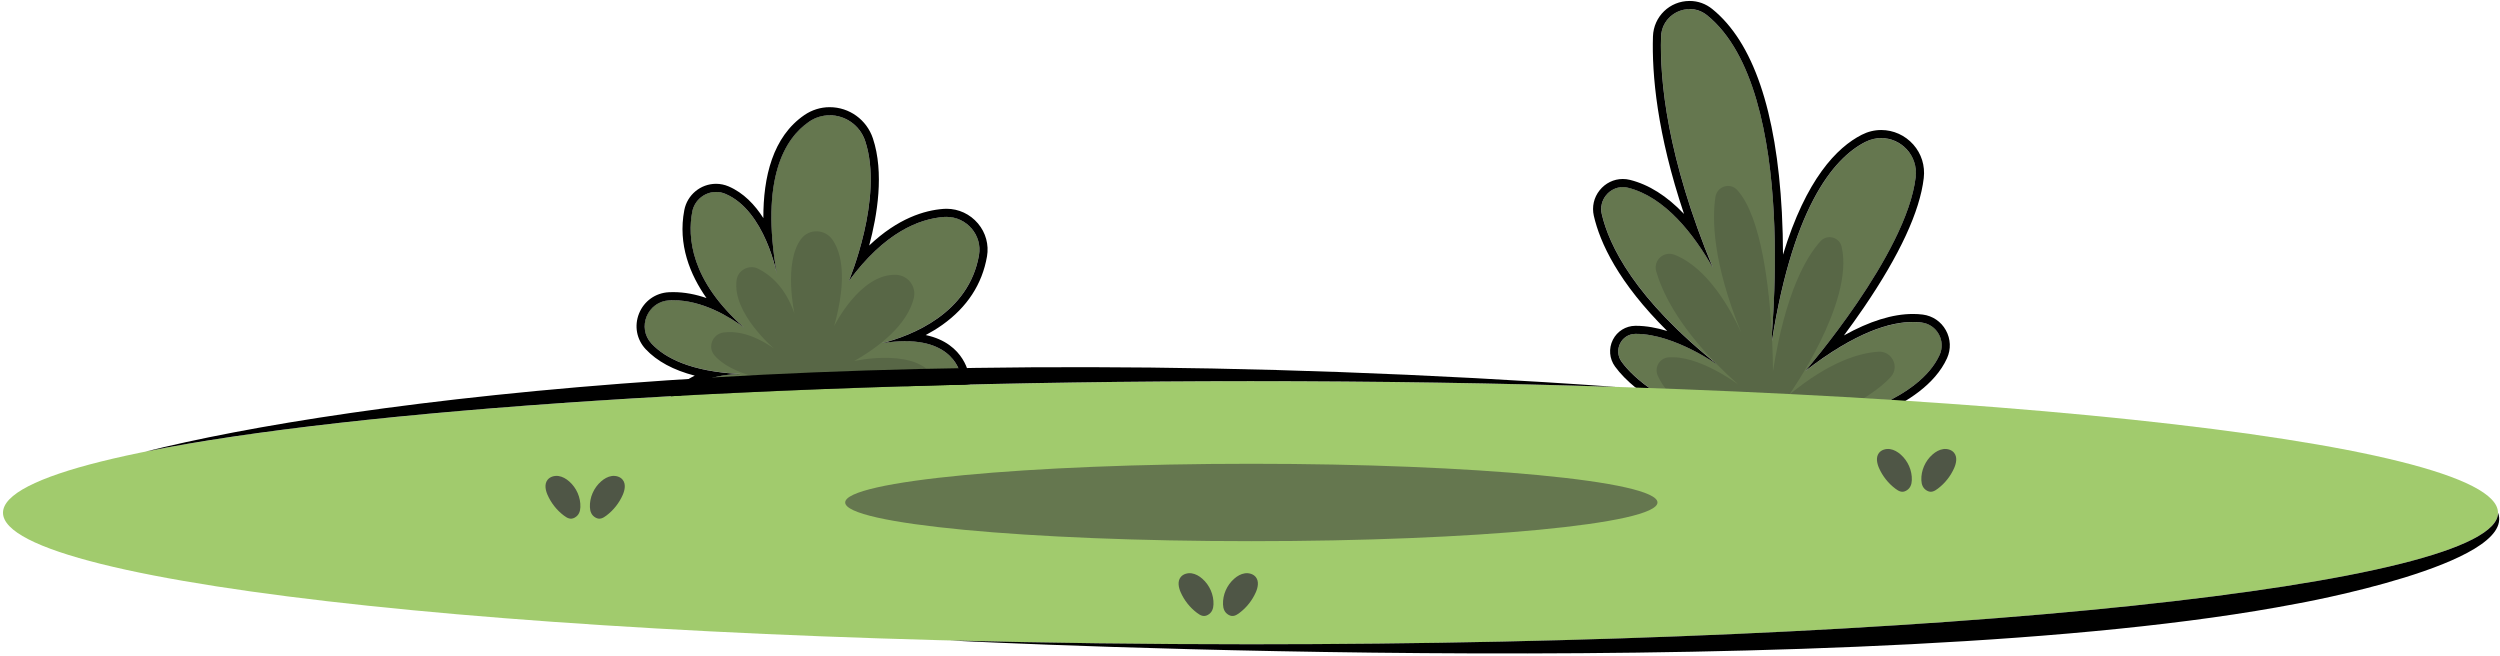 <?xml version="1.0" encoding="UTF-8"?> <svg xmlns="http://www.w3.org/2000/svg" width="659" height="173" viewBox="0 0 659 173" fill="none"><path d="M506.571 85.032C500.961 84.302 491.131 85.982 475.891 97.802C475.891 97.802 502.621 66.972 504.981 46.702C505.831 39.382 498.261 34.082 491.701 37.432C483.211 41.762 472.101 54.992 466.591 93.202C466.591 93.202 474.721 24.052 450.021 4.052C445.221 0.172 438.051 3.502 437.861 9.672C437.501 21.002 439.381 41.392 451.551 70.642C446.511 61.742 438.931 51.912 429.151 49.472C425.021 48.442 421.271 52.252 422.231 56.392C424.081 64.442 430.731 78.662 453.141 96.412C453.141 96.412 441.351 87.902 431.101 88.002C427.361 88.042 425.261 92.342 427.471 95.362C429.091 97.582 431.811 100.312 436.391 103.402C426.941 104.352 423.341 110.162 423.341 110.162L460.191 115.012L499.821 120.232C499.821 120.232 503.491 107.982 485.581 110.252C485.581 110.252 505.871 105.502 511.301 93.542C512.991 89.832 510.621 85.542 506.581 85.012L506.571 85.032Z" fill="#65774F"></path><path d="M445.381 2.382C446.971 2.382 448.591 2.902 450.011 4.042C474.701 24.042 466.581 93.172 466.581 93.192C472.091 54.992 483.201 41.752 491.691 37.422C493.071 36.722 494.501 36.392 495.881 36.392C501.071 36.392 505.641 40.912 504.971 46.692C502.611 66.962 475.881 97.792 475.881 97.792C489.201 87.462 498.381 84.872 504.231 84.872C505.071 84.872 505.851 84.922 506.561 85.022C510.601 85.552 512.961 89.842 511.281 93.552C505.841 105.512 485.561 110.262 485.561 110.262C487.081 110.072 488.441 109.982 489.671 109.982C502.881 109.982 499.811 120.242 499.811 120.242L460.181 115.022L423.331 110.172C423.331 110.172 426.921 104.362 436.381 103.412C431.801 100.332 429.071 97.592 427.461 95.372C425.261 92.342 427.351 88.042 431.091 88.012C431.151 88.012 431.211 88.012 431.271 88.012C441.481 88.012 453.131 96.432 453.131 96.432C430.721 78.682 424.081 64.462 422.221 56.412C421.371 52.732 424.231 49.322 427.771 49.322C428.221 49.322 428.681 49.372 429.141 49.492C438.921 51.932 446.501 61.752 451.541 70.662C439.371 41.402 437.501 21.012 437.851 9.692C437.991 5.342 441.591 2.402 445.381 2.402M445.381 0.252C440.131 0.252 435.891 4.362 435.721 9.602C435.411 19.512 436.751 35.082 443.901 56.392C439.401 51.662 434.631 48.652 429.651 47.412C429.031 47.252 428.391 47.182 427.761 47.182C425.391 47.182 423.171 48.272 421.661 50.162C420.141 52.062 419.591 54.512 420.131 56.882C421.761 63.972 426.561 74.442 439.481 87.252C436.811 86.432 434.001 85.882 431.261 85.882H431.061C428.551 85.912 426.281 87.322 425.151 89.572C424.001 91.862 424.221 94.562 425.731 96.632C427.101 98.512 428.951 100.402 431.261 102.282C424.461 104.412 421.661 108.822 421.521 109.052L419.791 111.852L423.061 112.282L459.911 117.132L499.541 122.352L501.341 122.592L501.861 120.852C501.921 120.652 503.311 115.862 500.471 112.052C499.421 110.632 497.961 109.572 496.111 108.872C502.471 106.072 510.051 101.432 513.231 94.442C514.321 92.042 514.211 89.352 512.931 87.052C511.661 84.762 509.441 83.262 506.851 82.922C506.021 82.812 505.141 82.762 504.251 82.762C498.891 82.762 492.801 84.662 486.061 88.422C487.721 86.192 489.511 83.702 491.311 81.062C500.771 67.182 506.081 55.712 507.101 46.952C507.481 43.672 506.501 40.532 504.341 38.092C502.181 35.662 499.101 34.272 495.901 34.272C494.111 34.272 492.381 34.692 490.741 35.532C484.201 38.872 476.081 47.182 470.001 67.122C469.991 63.572 469.901 59.822 469.701 55.982C468.261 29.112 462.091 11.082 451.371 2.392C449.641 0.992 447.581 0.252 445.401 0.252H445.381Z" fill="black"></path><path d="M498.441 99.312C492.461 106.052 477.081 112.112 477.081 112.112C487.601 111.522 488.681 118.782 488.681 118.782L460.191 115.032L431.891 111.302C435.411 105.112 447.051 108.872 447.981 109.182C441.061 105.842 438.161 101.792 436.951 98.932C436.061 96.852 437.461 94.432 439.721 94.212C447.531 93.492 457.601 100.912 458.221 101.372C456.171 99.552 454.321 97.792 452.631 96.082C452.631 96.082 452.624 96.076 452.611 96.062C452.541 95.992 452.471 95.912 452.401 95.842C442.001 85.242 438.061 76.692 436.581 71.532C435.751 68.622 438.581 66.052 441.411 67.162C450.341 70.632 456.471 82.122 458.981 87.652C451.401 69.052 451.311 57.612 452.191 51.902C452.611 49.132 456.031 48.012 457.921 50.082C464.401 57.172 466.421 76.402 467.061 88.212C467.081 88.702 467.111 89.172 467.131 89.622C467.361 94.592 467.351 97.922 467.351 97.922C470.631 76.982 476.211 67.632 479.891 63.572C481.651 61.642 484.861 62.492 485.451 65.032C488.911 79.682 471.581 104.112 471.581 104.112C482.321 95.212 490.321 93.002 495.191 92.712C498.711 92.512 500.781 96.672 498.451 99.312H498.441Z" fill="#586746"></path><path d="M258.061 67.242C259.021 61.742 254.431 56.772 248.851 57.182C242.351 57.662 233.191 61.202 223.731 74.112C223.731 74.112 233.041 52.092 228.061 37.162C226.001 30.972 218.621 28.382 213.241 32.072C206.851 36.452 200.351 46.992 204.771 72.282C204.771 72.282 201.681 55.552 191.211 51.092C187.481 49.502 183.231 51.812 182.461 55.792C181.191 62.382 181.931 73.912 196.211 86.392C192.001 83.282 184.421 78.742 176.411 79.152C170.641 79.452 167.791 86.352 171.741 90.572C175.231 94.302 182.011 97.922 195.121 98.582C195.121 98.582 177.361 98.242 177.091 111.412L253.351 99.512C253.351 99.512 252.291 87.272 232.501 90.452C240.261 88.462 255.381 82.642 258.061 67.232V67.242Z" fill="#65774F"></path><path d="M246.781 100.542L189.641 109.442C189.561 109.082 187.811 100.172 203.981 100.462C203.981 100.462 192.671 98.882 188.301 93.632C186.471 91.432 187.831 88.072 190.671 87.652C193.611 87.232 198.101 87.752 203.991 91.842C203.991 91.842 192.991 82.572 194.161 73.852C194.521 71.172 197.471 69.632 199.891 70.852C202.961 72.392 207.061 75.692 209.431 82.722C209.431 82.722 206.471 69.222 211.171 62.992C213.311 60.152 217.561 60.352 219.531 63.312C221.731 66.622 223.441 73.192 219.881 85.972C219.881 85.972 226.671 72.092 236.211 72.442C239.361 72.562 241.631 75.542 240.871 78.602C239.881 82.642 236.331 88.772 225.181 95.162C225.181 95.162 242.881 91.192 246.791 100.542H246.781Z" fill="#586746"></path><path d="M218.691 30.382C222.741 30.382 226.651 32.932 228.061 37.172C233.041 52.102 223.731 74.122 223.731 74.122C233.191 61.212 242.351 57.672 248.851 57.192C249.071 57.172 249.281 57.172 249.501 57.172C254.771 57.172 258.981 61.962 258.061 67.252C255.381 82.662 240.261 88.472 232.501 90.472C234.781 90.102 236.811 89.942 238.621 89.942C252.531 89.942 253.361 99.532 253.361 99.532L177.101 111.432C177.361 98.912 193.421 98.602 195.011 98.602C195.091 98.602 195.141 98.602 195.141 98.602C182.031 97.942 175.261 94.322 171.761 90.592C167.811 86.382 170.671 79.472 176.431 79.172C176.771 79.152 177.111 79.142 177.451 79.142C185.081 79.142 192.201 83.432 196.231 86.412C181.951 73.932 181.211 62.402 182.481 55.812C183.081 52.692 185.811 50.602 188.761 50.602C189.581 50.602 190.421 50.762 191.231 51.112C201.691 55.572 204.781 72.292 204.791 72.302C200.371 47.012 206.871 36.482 213.261 32.092C214.951 30.932 216.851 30.392 218.711 30.392M218.691 28.252C216.321 28.252 214.021 28.972 212.041 30.322C203.681 36.052 201.181 46.682 201.221 57.492C199.011 54.022 196.021 50.832 192.051 49.132C190.991 48.682 189.881 48.452 188.751 48.452C184.671 48.452 181.151 51.372 180.381 55.392C178.641 64.452 181.911 72.422 186.231 78.572C183.471 77.612 180.501 77.002 177.441 77.002C177.061 77.002 176.691 77.002 176.311 77.032C172.781 77.212 169.771 79.362 168.451 82.642C167.141 85.892 167.811 89.482 170.191 92.032C173.191 95.232 177.521 97.572 183.141 99.022C177.891 101.572 175.071 105.812 174.961 111.362L174.911 113.902L177.421 113.512L253.681 101.612L255.651 101.302L255.481 99.322C255.481 99.222 254.581 90.562 244.021 88.322C245.501 87.532 246.991 86.632 248.431 85.612C254.951 80.962 258.901 74.902 260.171 67.602C260.711 64.512 259.851 61.342 257.801 58.912C255.721 56.442 252.701 55.032 249.511 55.032C249.241 55.032 248.981 55.032 248.711 55.062C243.681 55.432 236.671 57.552 229.121 64.712C231.261 56.722 233.101 45.512 230.101 36.492C228.461 31.562 223.881 28.252 218.711 28.252H218.691Z" fill="black"></path><path d="M329.631 169.842C511.244 169.842 658.47 154.313 658.47 135.158C658.47 116.002 511.244 100.474 329.631 100.474C148.018 100.474 0.791 116.002 0.791 135.158C0.791 154.313 148.018 169.842 329.631 169.842Z" fill="#A1CB6D"></path><path d="M425.724 101.98C395.313 100.998 363.066 100.474 329.631 100.474C203.127 100.474 93.285 108.016 38.289 119.053C90.501 105.947 223.889 87.734 425.705 101.967L425.724 101.98Z" fill="black"></path><path d="M605.405 159.132C493.503 180.709 258.029 169.279 250.385 168.821C275.767 169.475 302.319 169.829 329.649 169.829C511.26 169.829 658.489 154.3 658.489 135.158C663.461 148.749 605.423 159.132 605.423 159.132H605.405Z" fill="black"></path><path d="M144.335 130.464C143.775 129.181 143.461 127.597 144.335 126.484C144.976 125.659 146.15 125.332 147.214 125.476C148.279 125.633 149.234 126.196 150.026 126.89C151.978 128.592 153.083 131.145 152.987 133.672C152.947 134.824 152.578 135.846 151.486 136.448C150.408 137.05 149.535 136.579 148.634 135.898C146.75 134.484 145.263 132.572 144.335 130.464Z" fill="#4F5646"></path><path d="M164.151 130.464C164.711 129.181 165.025 127.597 164.151 126.484C163.51 125.659 162.336 125.332 161.272 125.476C160.207 125.633 159.252 126.196 158.46 126.89C156.509 128.592 155.403 131.145 155.499 133.672C155.54 134.824 155.908 135.846 157 136.448C158.078 137.05 158.952 136.579 159.852 135.898C161.736 134.484 163.223 132.572 164.151 130.464Z" fill="#4F5646"></path><path d="M311.221 156.114C310.662 154.831 310.348 153.246 311.221 152.134C311.863 151.309 313.037 150.981 314.101 151.125C315.166 151.282 316.121 151.846 316.913 152.539C318.864 154.242 319.97 156.795 319.874 159.322C319.833 160.474 319.465 161.495 318.373 162.098C317.295 162.7 316.421 162.228 315.521 161.548C313.637 160.134 312.149 158.222 311.221 156.114Z" fill="#4F5646"></path><path d="M331.038 156.114C331.598 154.831 331.912 153.246 331.038 152.134C330.397 151.309 329.223 150.981 328.159 151.125C327.094 151.282 326.139 151.846 325.347 152.539C323.395 154.242 322.29 156.795 322.385 159.322C322.426 160.474 322.795 161.495 323.887 162.098C324.965 162.7 325.838 162.228 326.739 161.548C328.623 160.134 330.11 158.222 331.038 156.114Z" fill="#4F5646"></path><path d="M495.304 123.368C494.745 122.085 494.431 120.5 495.304 119.387C495.946 118.562 497.12 118.235 498.184 118.379C499.249 118.536 500.204 119.099 500.996 119.793C502.947 121.495 504.053 124.049 503.957 126.576C503.916 127.728 503.548 128.749 502.456 129.351C501.378 129.954 500.504 129.482 499.604 128.801C497.72 127.387 496.232 125.476 495.304 123.368Z" fill="#4F5646"></path><path d="M515.121 123.368C515.681 122.085 515.995 120.5 515.121 119.387C514.48 118.562 513.306 118.235 512.242 118.379C511.177 118.536 510.222 119.099 509.43 119.793C507.478 121.495 506.373 124.049 506.468 126.576C506.509 127.728 506.878 128.749 507.97 129.351C509.048 129.954 509.921 129.482 510.822 128.801C512.706 127.387 514.193 125.476 515.121 123.368Z" fill="#4F5646"></path><path d="M329.851 142.652C388.979 142.652 436.911 138.086 436.911 132.452C436.911 126.819 388.979 122.252 329.851 122.252C270.723 122.252 222.791 126.819 222.791 132.452C222.791 138.086 270.723 142.652 329.851 142.652Z" fill="#65774F"></path></svg> 